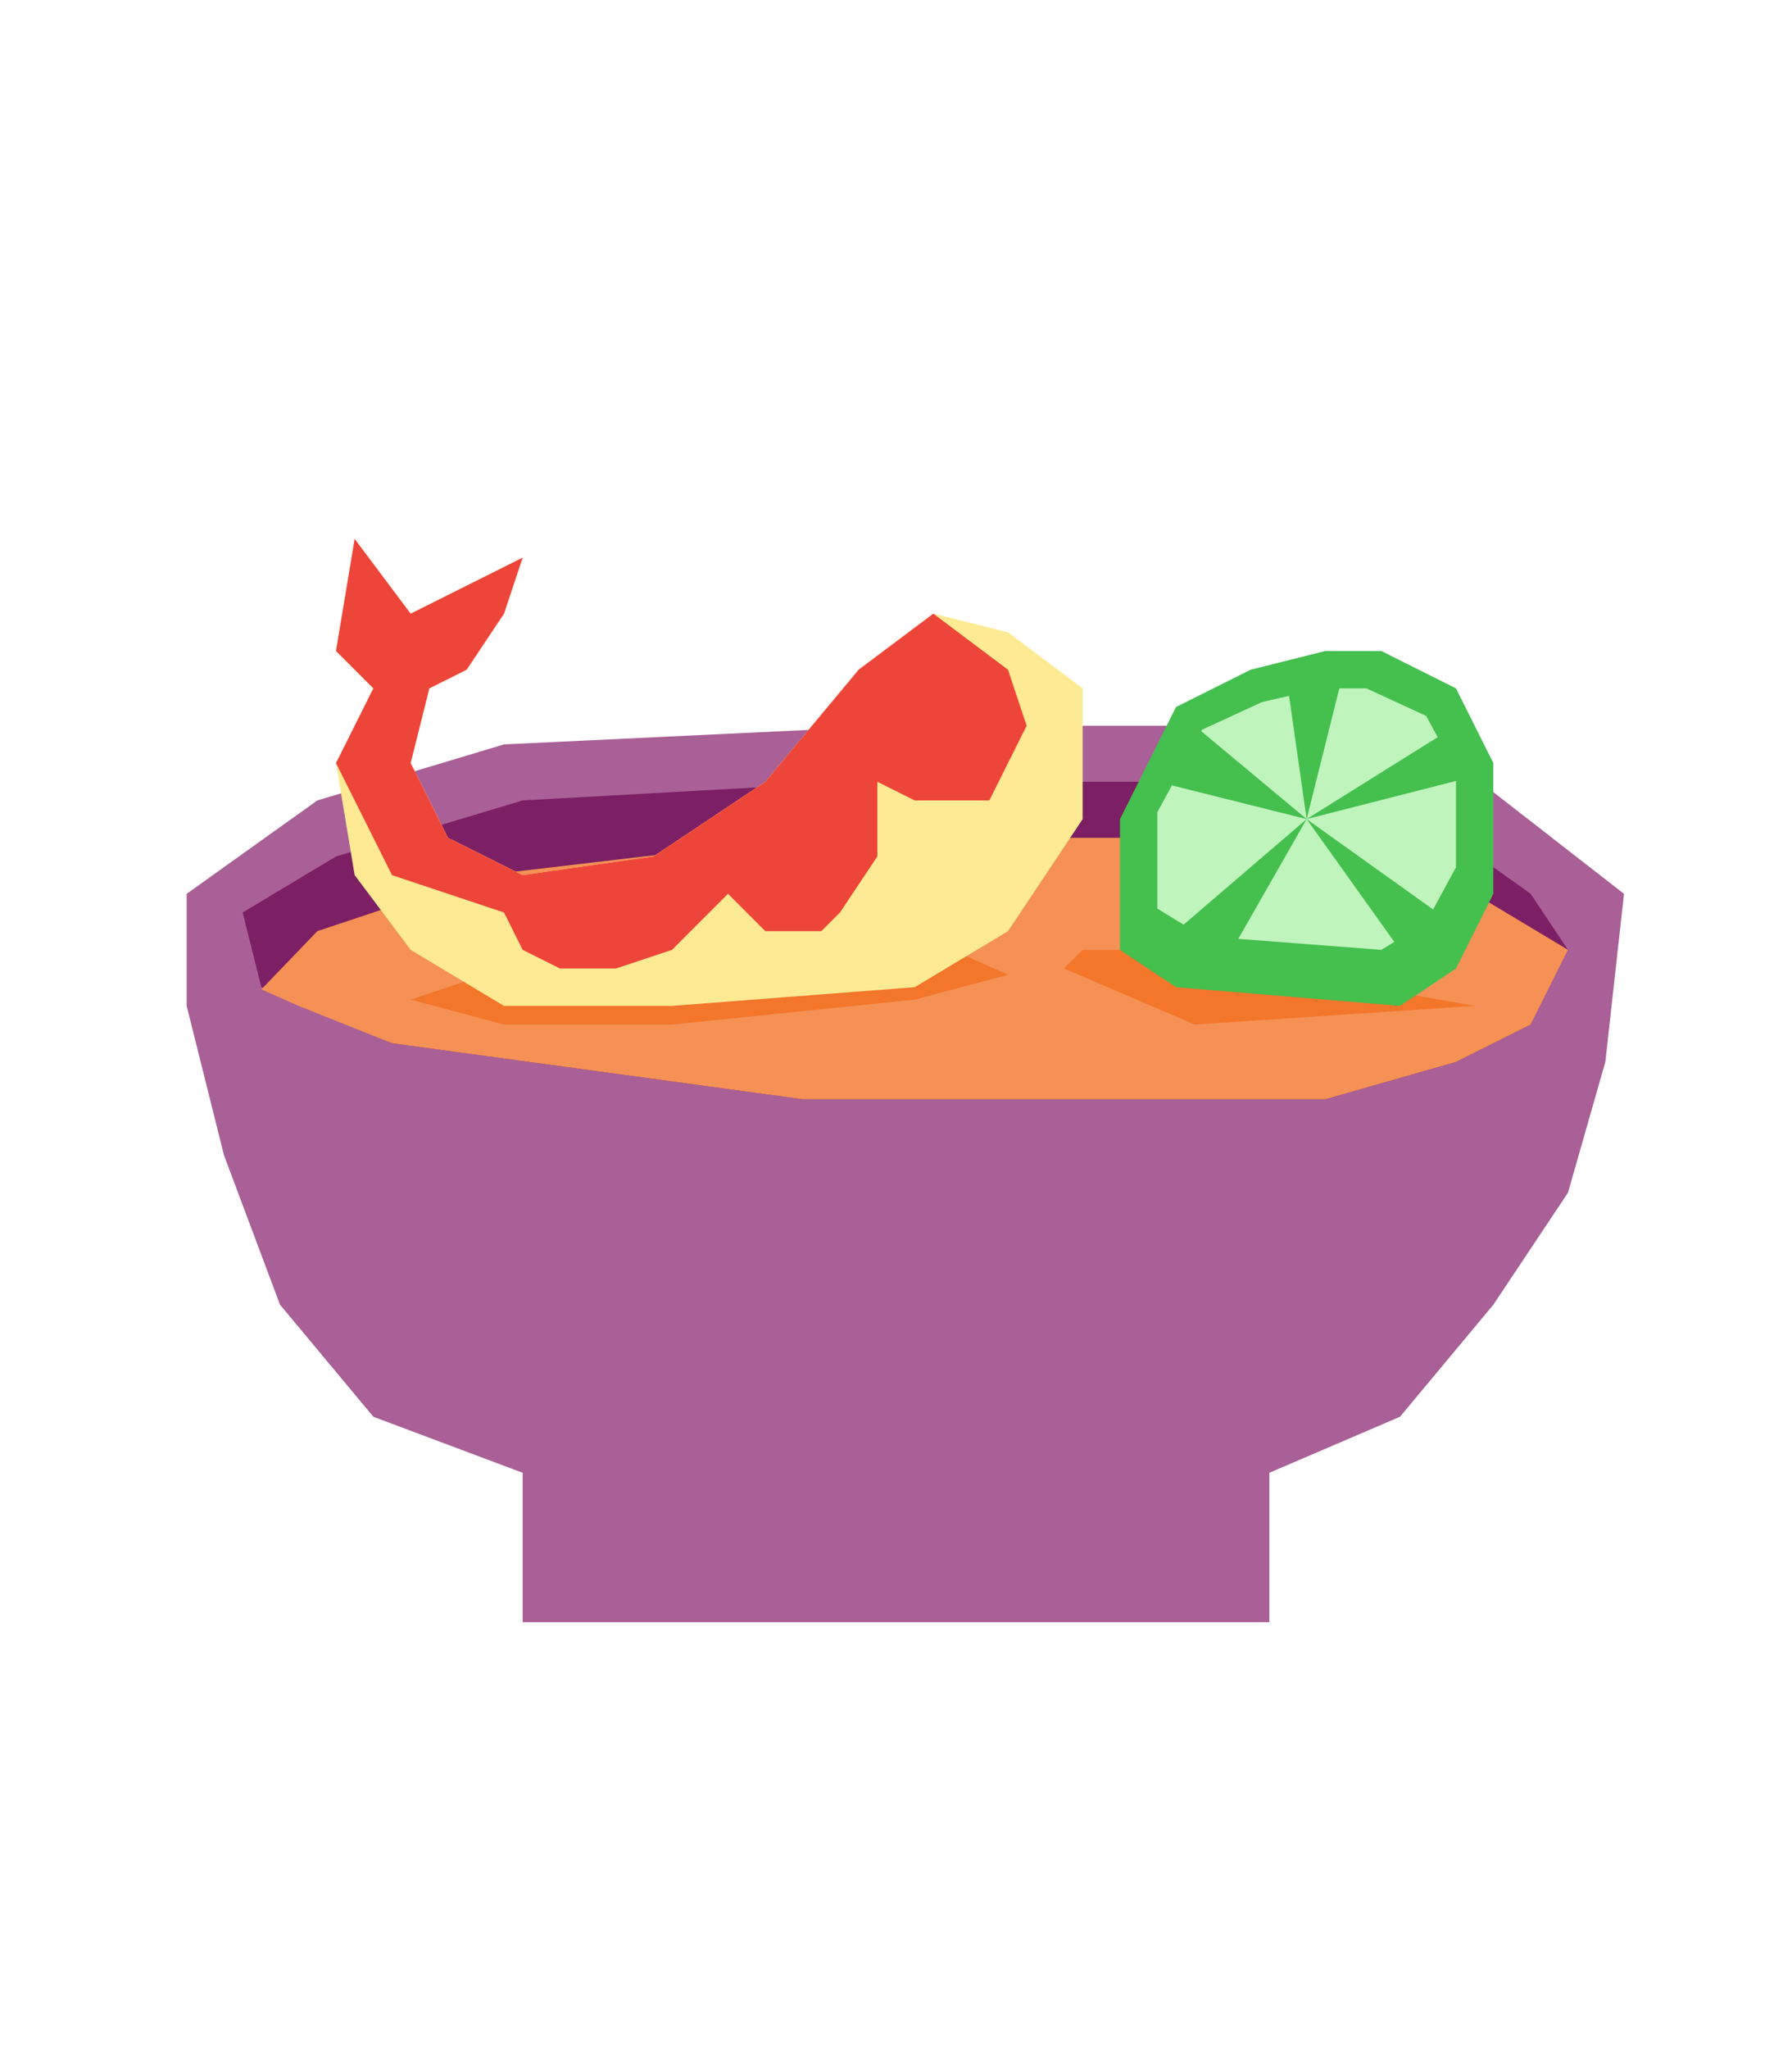 <svg width="56" height="64" viewBox="0 0 56 64" fill="none" xmlns="http://www.w3.org/2000/svg">
<g id="thai-curry">
<path id="Vector 5" d="M50.167 33.167L50.75 27.917L45.5 23.833L36.75 22.667H28L15.75 23.25L9.917 25L5.833 27.917V31.417L7 36.083L8.75 40.75L11.667 44.25L16.333 46V50.667H39.667V46L43.75 44.25L46.667 40.75L49 37.25L50.167 33.167Z" fill="#A96096"/>
<path id="Vector 18" d="M43.75 25L47.833 27.917L49 29.667L47.833 32L45.5 33.167L41.417 34.333H32.083H25.083L12.25 32.583L8.167 30.833L7.583 28.5L10.5 26.75L16.333 25L26.833 24.417H36.167L43.75 25Z" fill="#7D1F64"/>
<path id="Vector 19" d="M42.583 26.75L46.083 27.917L49 29.667L47.833 32L45.5 33.167L41.417 34.333H32.322H25.083L12.25 32.583L9.333 31.417L8.167 30.902L9.917 29.083L15.167 27.333L25.083 26.167H36.167L42.583 26.75Z" fill="#F59155"/>
<path id="Vector 30" d="M21 32L28.583 31.222L31.5 30.445L29.75 29.667L15.167 30.445L12.833 31.222L15.75 32H21Z" fill="#F3762B"/>
<path id="Vector 20" d="M12.833 23.833L13.417 21.5L14.583 20.917L15.75 19.167L16.333 17.417L12.833 19.167L11.083 16.833L10.5 20.333L11.667 21.5L10.5 23.833L11.083 27.333L12.833 29.667L15.75 31.417H21L28.583 30.833L31.5 29.083L33.833 25.583V21.5L31.5 19.75L29.167 19.167L26.833 20.917L23.917 24.417L20.417 26.75L16.333 27.333L14 26.167L12.833 23.833Z" fill="#FDEA93"/>
<path id="Vector 29" d="M46.083 31.417L36.167 29.667H33.833L33.25 30.25L37.333 32L46.083 31.417Z" fill="#F3762B"/>
<path id="Vector 21" d="M12.833 19.167L11.083 16.833L10.5 20.333L11.667 21.5L10.5 23.833L11.667 26.167L12.25 27.333L14 27.917L15.75 28.5L16.333 29.667L17.5 30.25H19.25L21 29.667L22.75 27.917L23.333 28.5L23.917 29.083H25.667L26.25 28.5L27.417 26.75V24.417L28.583 25H30.917L32.083 22.667L31.5 20.917L29.167 19.167L26.833 20.917L23.917 24.417L20.417 26.75L16.333 27.333L14 26.167L12.833 23.833L13.417 21.5L14.583 20.917L15.75 19.167L16.333 17.417L12.833 19.167Z" fill="#EE453A"/>
<path id="Vector 22" d="M39.083 20.917L41.417 20.333H43.167L45.5 21.5L46.667 23.833V27.917L45.5 30.25L43.75 31.417L36.75 30.833L35 29.667V27.333V25.583L36.75 22.083L39.083 20.917Z" fill="#45BF4E"/>
<path id="Vector 23" d="M39.433 21.93L41.3 21.5H42.7L44.567 22.36L45.5 24.079V27.088L44.567 28.807L43.167 29.667L37.567 29.237L36.167 28.377V26.658V25.368L37.567 22.79L39.433 21.93Z" fill="#BFF4BC"/>
<path id="Vector 24" d="M40.833 25.583L40.25 21.5L42 20.917L40.833 25.583Z" fill="#45BF4E"/>
<path id="Vector 25" d="M40.833 25.583L45.5 22.667L45.817 24.31L40.833 25.583Z" fill="#45BF4E"/>
<path id="Vector 28" d="M40.833 25.583L37.333 22.667L36.167 24.417L40.833 25.583Z" fill="#45BF4E"/>
<path id="Vector 26" d="M40.833 25.583L44.917 28.5L43.75 29.667L40.833 25.583Z" fill="#45BF4E"/>
<path id="Vector 27" d="M40.833 25.583L36.75 29.083L38.5 29.667L40.833 25.583Z" fill="#45BF4E"/>
</g>
</svg>
